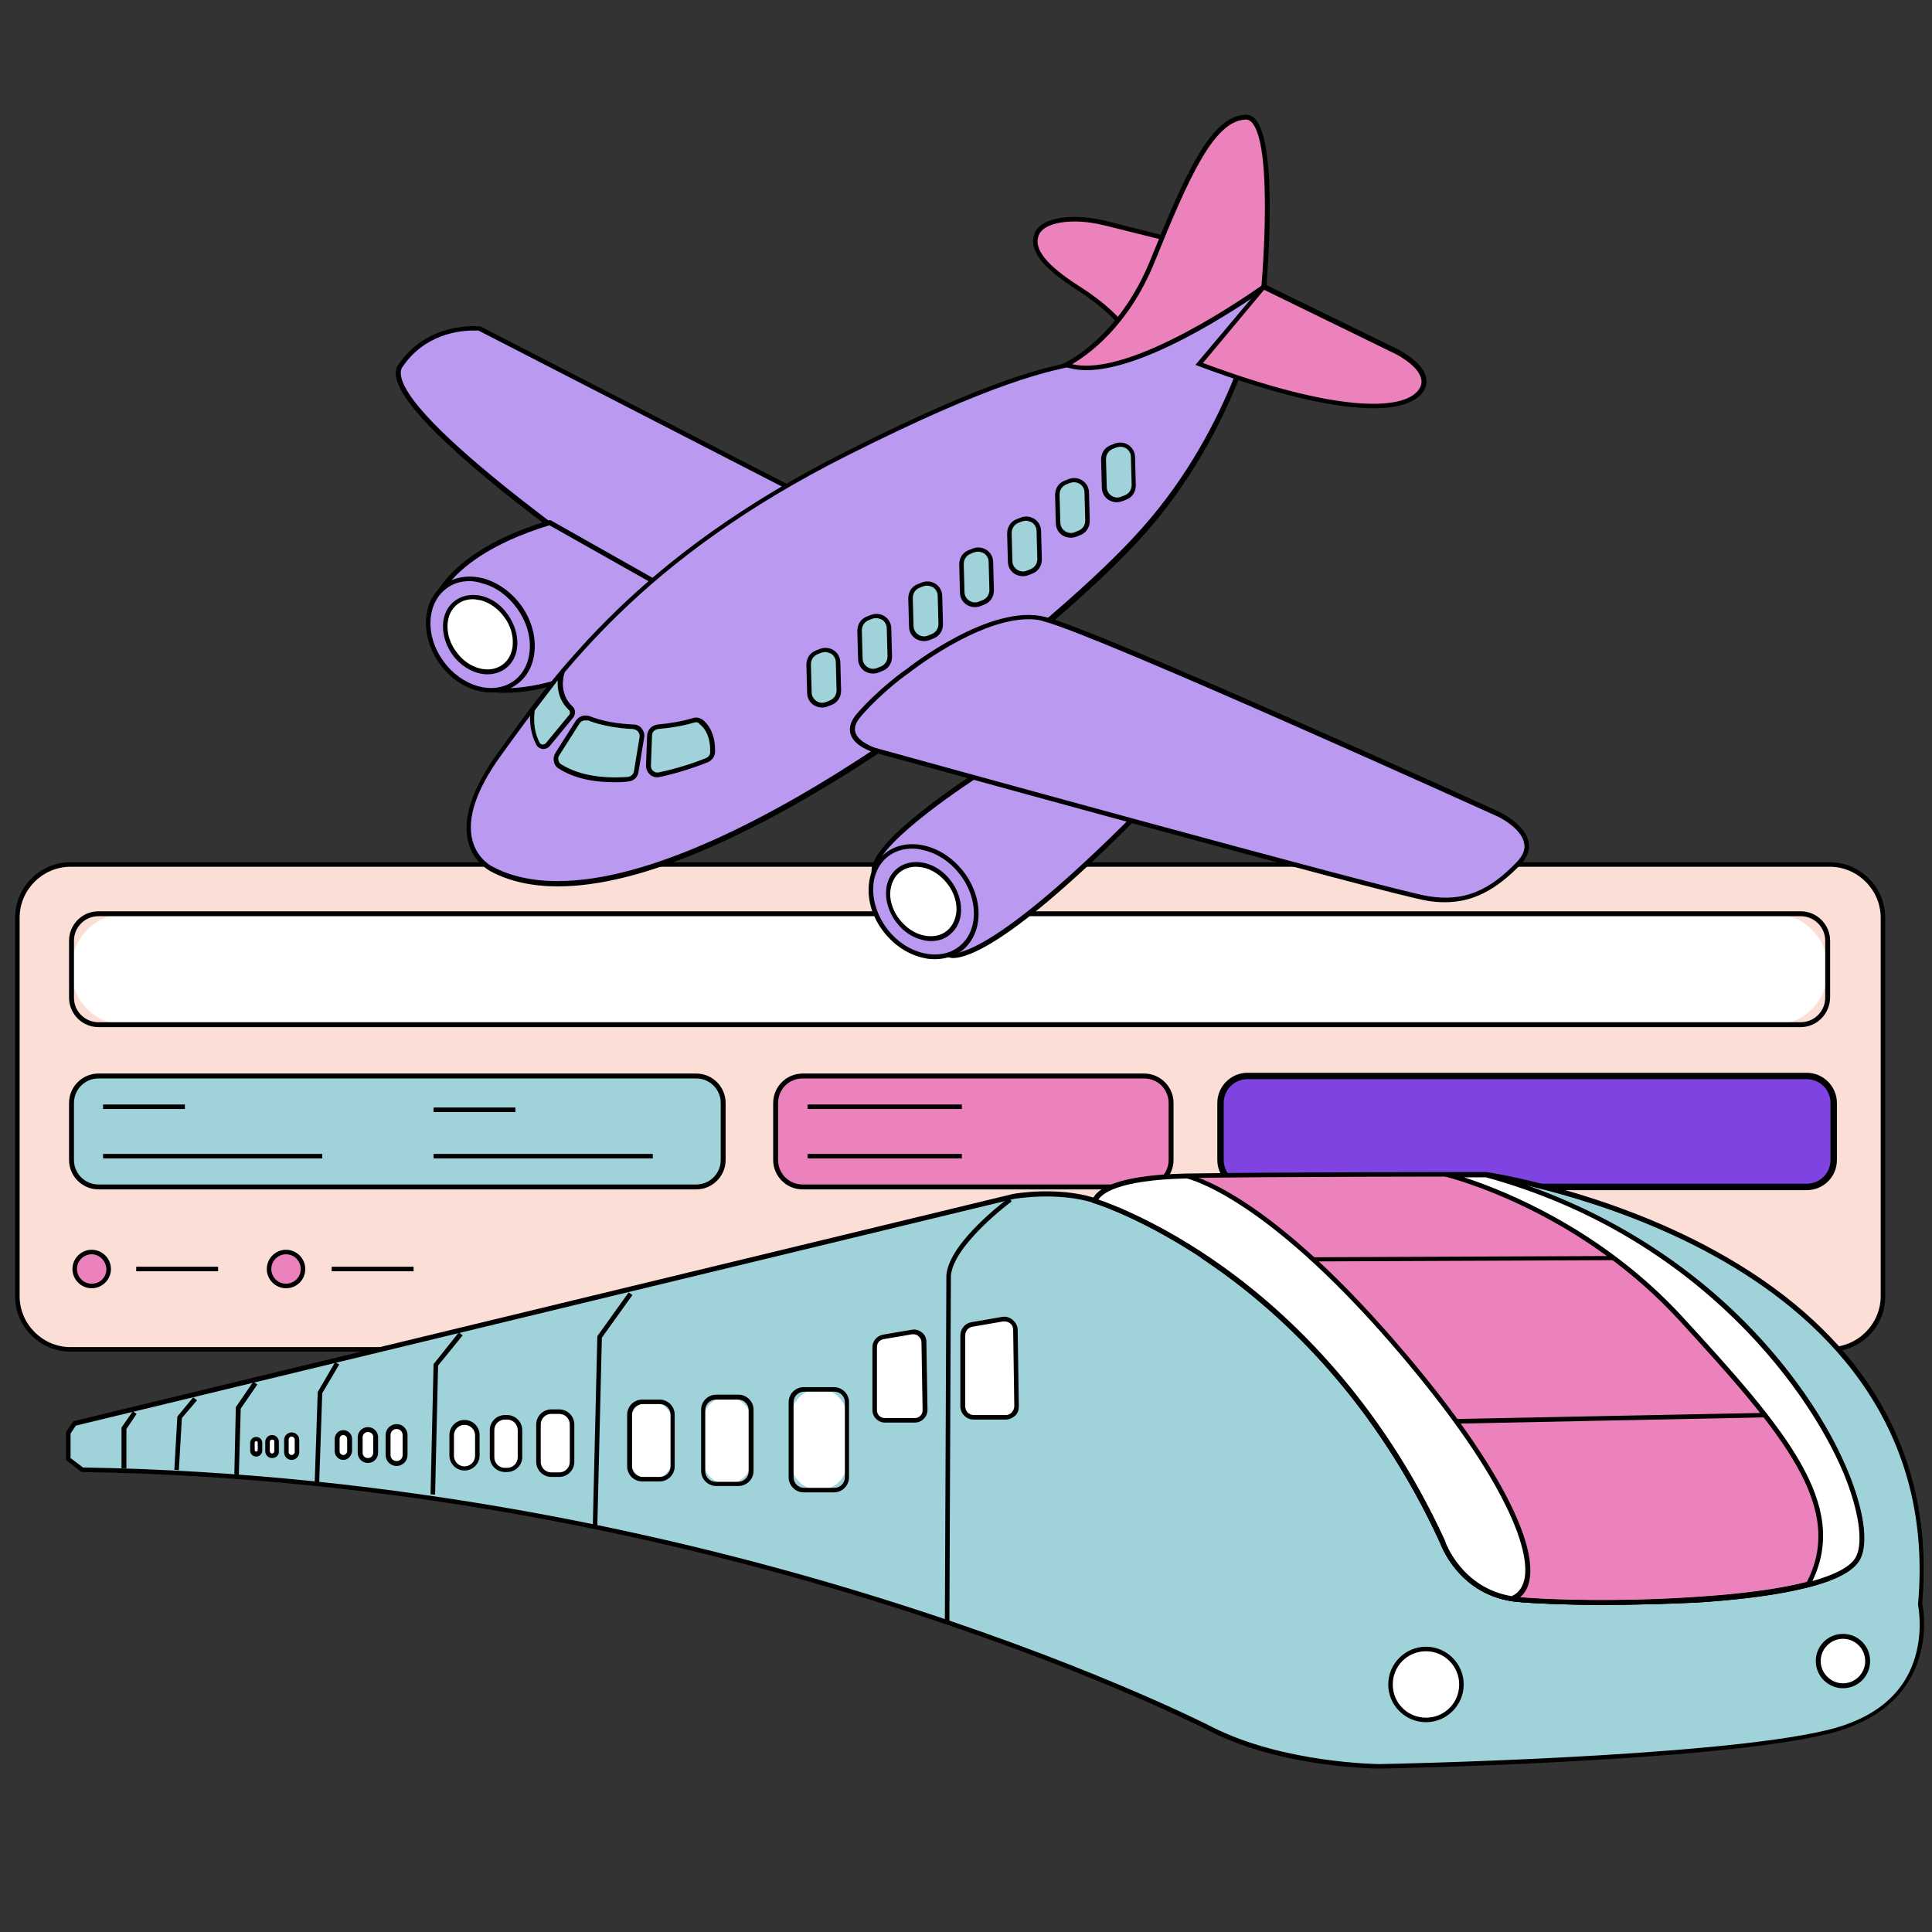 <?xml version="1.0" encoding="utf-8"?>
<!-- Generator: Adobe Illustrator 22.0.0, SVG Export Plug-In . SVG Version: 6.00 Build 0)  -->
<svg version="1.1" id="Слой_1" xmlns="http://www.w3.org/2000/svg" xmlns:xlink="http://www.w3.org/1999/xlink" x="0px" y="0px"
	 viewBox="0 0 512 512" style="enable-background:new 0 0 512 512;" xml:space="preserve">
<rect x="0" y="0" width="512" height="512" fill="#333333" stroke="none"/>
<style type="text/css">
	.st0{fill:#FBDED6;}
	.st1{fill:#FFFFFF;}
	.st2{fill:#A0D2DA;}
	.st3{fill:#EC82BB;}
	.st4{fill:#7F43E2;}
	.st5{fill:#BA9AF1;}
</style>
<g>
	<g>
		<path class="st0" d="M483.6,357.6H20c-8.5,0-15.4-6.9-15.4-15.4v-97.7c0-8.5,6.9-15.4,15.4-15.4h463.6c8.5,0,15.4,6.9,15.4,15.4
			v97.7C499.1,350.7,492.2,357.6,483.6,357.6z"/>
		<path d="M484.9,358.2H18.7c-8.1,0-14.7-6.6-14.7-14.7V243.2c0-8.1,6.6-14.7,14.7-14.7h466.2c8.1,0,14.7,6.6,14.7,14.7v100.3
			C499.7,351.6,493.1,358.2,484.9,358.2z M18.7,229.7c-7.4,0-13.5,6.1-13.5,13.5v100.3c0,7.4,6.1,13.5,13.5,13.5h466.2
			c7.4,0,13.5-6.1,13.5-13.5V243.2c0-7.4-6.1-13.5-13.5-13.5H18.7z"/>
	</g>
	<g>
		<path class="st1" d="M470.1,271.6H33.2c-7.9,0-14.2-6.4-14.2-14.2v-1c0-7.9,6.4-14.2,14.2-14.2h436.9c7.9,0,14.2,6.4,14.2,14.2v1
			C484.3,265.3,477.9,271.6,470.1,271.6z"/>
		<path d="M477.2,272.2H26.1c-4.3,0-7.8-3.5-7.8-7.8v-15.1c0-4.3,3.5-7.8,7.8-7.8h451.1c4.3,0,7.8,3.5,7.8,7.8v15.1
			C484.9,268.8,481.4,272.2,477.2,272.2z M26.1,242.8c-3.6,0-6.5,2.9-6.5,6.5v15.1c0,3.6,2.9,6.5,6.5,6.5h451.1
			c3.6,0,6.5-2.9,6.5-6.5v-15.1c0-3.6-2.9-6.5-6.5-6.5H26.1z"/>
	</g>
	<g>
		<path class="st2" d="M183.8,314.6H26.8c-4.4,0-7.9-3.5-7.9-7.9V293c0-4.4,3.5-7.9,7.9-7.9h156.9c4.4,0,7.9,3.5,7.9,7.9v13.7
			C191.7,311.1,188.1,314.6,183.8,314.6z"/>
		<path d="M184.5,315.2H26.1c-4.3,0-7.8-3.5-7.8-7.8v-15.1c0-4.3,3.5-7.8,7.8-7.8h158.4c4.3,0,7.8,3.5,7.8,7.8v15.1
			C192.3,311.7,188.8,315.2,184.5,315.2z M26.1,285.8c-3.6,0-6.5,2.9-6.5,6.5v15.1c0,3.6,2.9,6.5,6.5,6.5h158.4
			c3.6,0,6.5-2.9,6.5-6.5v-15.1c0-3.6-2.9-6.5-6.5-6.5H26.1z"/>
	</g>
	<g>
		<path class="st3" d="M301.7,314.6h-87.5c-4.8,0-8.6-3.9-8.6-8.6v-12.2c0-4.8,3.9-8.6,8.6-8.6h87.5c4.8,0,8.6,3.9,8.6,8.6V306
			C310.4,310.7,306.5,314.6,301.7,314.6z"/>
		<path d="M303.2,315.2h-90.5c-4.3,0-7.8-3.5-7.8-7.8v-15.1c0-4.3,3.5-7.8,7.8-7.8h90.5c4.3,0,7.8,3.5,7.8,7.8v15.1
			C311,311.7,307.5,315.2,303.2,315.2z M212.7,285.8c-3.6,0-6.5,2.9-6.5,6.5v15.1c0,3.6,2.9,6.5,6.5,6.5h90.5c3.6,0,6.5-2.9,6.5-6.5
			v-15.1c0-3.6-2.9-6.5-6.5-6.5H212.7z"/>
	</g>
	<g>
		<path class="st4" d="M478.5,314.6H330.9c-4.1,0-7.4-3.3-7.4-7.4v-14.6c0-4.1,3.3-7.4,7.4-7.4h147.6c4.1,0,7.4,3.3,7.4,7.4v14.6
			C486,311.3,482.6,314.6,478.5,314.6z"/>
		<path d="M478.8,315.4H330.6c-4.4,0-8-3.6-8-8v-15.1c0-4.4,3.6-8,8-8h148.2c4.4,0,8,3.6,8,8v15.1
			C486.8,311.9,483.2,315.4,478.8,315.4z M330.6,286c-3.5,0-6.3,2.8-6.3,6.3v15.1c0,3.5,2.8,6.3,6.3,6.3h148.2
			c3.5,0,6.3-2.8,6.3-6.3v-15.1c0-3.5-2.8-6.3-6.3-6.3H330.6z"/>
	</g>
	<g>
		<circle class="st3" cx="24.3" cy="336.3" r="4.5"/>
		<path d="M24.3,341.4c-2.8,0-5.1-2.3-5.1-5.1s2.3-5.1,5.1-5.1s5.1,2.3,5.1,5.1S27.1,341.4,24.3,341.4z M24.3,332.4
			c-2.1,0-3.9,1.7-3.9,3.9c0,2.1,1.7,3.9,3.9,3.9s3.9-1.7,3.9-3.9C28.1,334.2,26.4,332.4,24.3,332.4z"/>
	</g>
	<g>
		<circle class="st3" cx="75.8" cy="336.3" r="4.5"/>
		<path d="M75.8,341.4c-2.8,0-5.1-2.3-5.1-5.1s2.3-5.1,5.1-5.1c2.8,0,5.1,2.3,5.1,5.1S78.7,341.4,75.8,341.4z M75.8,332.4
			c-2.1,0-3.9,1.7-3.9,3.9c0,2.1,1.7,3.9,3.9,3.9c2.1,0,3.9-1.7,3.9-3.9C79.7,334.2,78,332.4,75.8,332.4z"/>
	</g>
	<g>
		<rect x="36.1" y="335.7" width="21.7" height="1.2"/>
	</g>
	<g>
		<rect x="27.3" y="305.8" width="58.1" height="1.2"/>
	</g>
	<g>
		<rect x="114.9" y="305.8" width="58.1" height="1.2"/>
	</g>
	<g>
		<rect x="87.9" y="335.7" width="21.7" height="1.2"/>
	</g>
	<g>
		<rect x="27.3" y="292.7" width="21.7" height="1.2"/>
	</g>
	<g>
		<rect x="214" y="292.7" width="40.9" height="1.2"/>
	</g>
	<g>
		<rect x="214" y="305.8" width="40.9" height="1.2"/>
	</g>
	<g>
		<rect x="114.9" y="293.5" width="21.7" height="1.2"/>
	</g>
	<g>
		<path class="st3" d="M307.9,62.9c0,0-6.5-1.6-14.7-3.7s-16.8-1.2-18.4,2.9c-1.6,4.1,2,8.6,11.1,14.3c9,5.7,12.3,10.6,12.3,10.6
			S310.8,69.4,307.9,62.9z"/>
		<path d="M298.1,88.1l-0.5-0.7c0,0-3.3-4.9-12.1-10.5c-9.5-6.1-13-10.7-11.3-15.1c1.9-4.7,11.3-5.2,19.1-3.2l15,3.8l0.1,0.3
			c3,6.8-9.4,24-9.9,24.8L298.1,88.1z M284.8,58.7c-4.9,0-8.6,1.3-9.5,3.6c-1.5,3.6,2,8,10.8,13.6c7.1,4.5,10.7,8.5,11.9,10.1
			c2.2-3.2,11.4-16.9,9.4-22.6L293,59.8C290.2,59.1,287.4,58.7,284.8,58.7z"/>
	</g>
	<g>
		<g>
			<path class="st5" d="M172,157.8c0,0-73.7-49.5-65.9-61S127,87,127,87l82.5,42.4L172,157.8z"/>
			<path d="M172,158.6l-0.4-0.2c-2.6-1.7-63.6-42.9-66.6-58.3c-0.3-1.4-0.1-2.6,0.6-3.5c7.9-11.6,21.3-10.1,21.5-10.1l0.1,0l0.1,0
				l83.3,42.8L172,158.6z M125.4,87.6c-3.6,0-12.8,0.9-18.7,9.6c-0.5,0.7-0.6,1.5-0.4,2.6c2.8,14.3,60.6,53.8,65.7,57.3l36.3-27.6
				l-81.5-41.9C126.6,87.6,126.1,87.6,125.4,87.6z"/>
		</g>
		<g>
			<path class="st5" d="M113.9,164c0,0,0-16,31.7-25.6l32.9,18.6L149.9,180C149.9,180,115.6,193.1,113.9,164z"/>
			<path d="M133.9,183.6c-4.3,0-8.8-0.8-12.5-3.2c-4.9-3.2-7.6-8.7-8.1-16.3l0,0c0-0.2,0-4.3,4.1-9.6c3.7-4.8,11.5-11.6,28.1-16.6
				l0.3-0.1l34,19.2l-29.4,23.5l-0.1,0C149.7,180.7,142.1,183.6,133.9,183.6z M114.5,164c0.4,7.2,3,12.4,7.5,15.4
				c9.9,6.4,26.2,0.6,27.6,0.1l27.9-22.3l-31.9-18c-16,4.9-23.6,11.4-27.1,16C114.7,159.9,114.5,163.7,114.5,164z"/>
		</g>
		<g>
			
				<ellipse transform="matrix(0.811 -0.585 0.585 0.811 -74.35 106.288)" class="st5" cx="127.2" cy="168.2" rx="12.6" ry="15.8"/>
			<path d="M130.1,183.5c-4.9,0-10.1-2.7-13.6-7.6c-2.5-3.5-3.8-7.6-3.6-11.6c0.2-4,1.9-7.4,4.8-9.4c2.9-2.1,6.6-2.6,10.5-1.6
				c3.8,1.1,7.3,3.6,9.9,7.1l0,0c2.5,3.5,3.8,7.6,3.6,11.6c-0.2,4-1.9,7.4-4.8,9.4C134.9,182.9,132.6,183.5,130.1,183.5z M124.4,154
				c-2.2,0-4.3,0.6-6,1.9c-2.6,1.9-4.1,4.9-4.3,8.5c-0.2,3.7,1,7.5,3.4,10.8c4.9,6.8,13.2,9.1,18.6,5.3c2.6-1.9,4.1-4.9,4.3-8.5
				c0.2-3.7-1-7.5-3.4-10.8l0,0c-2.4-3.3-5.6-5.7-9.2-6.6C126.6,154.2,125.5,154,124.4,154z"/>
		</g>
		<g>
			
				<ellipse transform="matrix(0.811 -0.585 0.585 0.811 -74.35 106.288)" class="st1" cx="127.2" cy="168.2" rx="8.5" ry="10.6"/>
			<path d="M129.2,178.7c-3.3,0-6.9-1.9-9.3-5.2c-1.7-2.4-2.6-5.2-2.5-7.9c0.1-2.8,1.3-5.1,3.3-6.5c2-1.4,4.6-1.8,7.2-1.1
				c2.6,0.7,5,2.4,6.7,4.9l0,0c1.7,2.4,2.6,5.2,2.5,7.9c-0.1,2.8-1.3,5.1-3.3,6.5C132.5,178.2,130.9,178.7,129.2,178.7z
				 M125.3,158.8c-1.4,0-2.8,0.4-3.9,1.2c-1.7,1.2-2.7,3.2-2.8,5.6c-0.1,2.4,0.7,5,2.3,7.1c3.2,4.5,8.7,6,12.2,3.5
				c1.7-1.2,2.7-3.2,2.8-5.6c0.1-2.4-0.7-5-2.3-7.1l0,0c-1.6-2.2-3.7-3.7-6.1-4.4C126.8,159,126,158.8,125.3,158.8z"/>
		</g>
	</g>
	<g>
		<g>
			<path class="st5" d="M260.8,204.1c0,0-28.2,17.7-29.3,26.3c-1,8.5,16.4,23,21,22.9s17.7-5.8,50.4-39L260.8,204.1z"/>
			<path d="M252.6,253.9c-3,0-10.1-5.1-15.4-10.9c-3.1-3.5-6.7-8.5-6.2-12.8c1-8.7,28.4-26,29.5-26.7l0.2-0.1l43.5,10.5l-0.8,0.8
				C270,248.7,257.2,253.8,252.6,253.9C252.6,253.9,252.6,253.9,252.6,253.9z M260.9,204.8c-2.6,1.7-27.8,17.9-28.8,25.7
				c-0.4,3,1.7,7.1,5.9,11.8c5.3,5.9,12.1,10.4,14.4,10.4c0,0,0,0,0,0c3.5-0.1,15.4-3.9,49.2-38L260.9,204.8z"/>
		</g>
		<g>
			
				<ellipse transform="matrix(0.784 -0.62 0.62 0.784 -95.456 203.259)" class="st5" cx="244.7" cy="239" rx="12.6" ry="15.8"/>
			<path d="M247.7,254.2c-1,0-2.1-0.1-3.2-0.4c-3.9-0.9-7.5-3.3-10.2-6.7c-2.7-3.4-4.2-7.5-4.1-11.4c0-4,1.6-7.4,4.4-9.6
				c2.8-2.2,6.5-2.9,10.4-2c3.9,0.9,7.5,3.3,10.2,6.7c5.6,7.1,5.5,16.5-0.2,21.1C252.9,253.4,250.4,254.2,247.7,254.2z M241.7,224.9
				c-2.4,0-4.6,0.7-6.4,2.1c-2.5,2-3.9,5.1-3.9,8.7c0,3.7,1.4,7.5,3.9,10.7c2.5,3.2,5.9,5.4,9.5,6.2c3.5,0.8,6.9,0.2,9.4-1.8
				c5.2-4.1,5.2-12.8,0-19.3c-2.5-3.2-5.9-5.4-9.5-6.2C243.7,225,242.7,224.9,241.7,224.9z"/>
		</g>
		<g>
			
				<ellipse transform="matrix(0.784 -0.62 0.62 0.784 -95.456 203.259)" class="st1" cx="244.7" cy="239" rx="8.5" ry="10.6"/>
			<path d="M246.7,249.4c-0.7,0-1.5-0.1-2.2-0.3c-2.6-0.6-5.1-2.2-6.9-4.6c-1.8-2.3-2.8-5.1-2.8-7.8c0-2.8,1.1-5.1,3-6.6
				c1.9-1.5,4.5-2,7.2-1.4c2.6,0.6,5.1,2.2,6.9,4.6l0,0c1.8,2.3,2.8,5.1,2.8,7.8c0,2.8-1.1,5.1-3,6.6
				C250.3,248.9,248.6,249.4,246.7,249.4z M242.7,229.7c-1.6,0-3,0.5-4.2,1.4c-1.6,1.3-2.5,3.3-2.6,5.7c0,2.4,0.9,4.9,2.6,7
				c1.7,2.1,3.9,3.6,6.3,4.1c2.3,0.5,4.5,0.1,6.1-1.2c1.6-1.3,2.5-3.3,2.6-5.7c0-2.4-0.9-4.9-2.6-7c-1.7-2.1-3.9-3.6-6.3-4.1
				C244,229.8,243.3,229.7,242.7,229.7z"/>
		</g>
	</g>
	<g>
		<path class="st5" d="M130.3,230.3c0,0-14.7-7,2-30.3s38.5-52.8,92.1-79.8s59.8-22.1,73.7-27C312,88.3,334.9,76,334.9,76
			s-5.7,36.4-33.6,66.7S172.4,252.8,130.3,230.3z"/>
		<path d="M147.9,234.9c-6.6,0-12.7-1.2-17.9-4c-0.3-0.2-4.5-2.3-5.9-7.7c-1.6-6.3,1-14.2,7.7-23.5c15.9-22.2,37.8-52.5,92.3-80
			c39.3-19.8,53.2-22.5,63.3-24.4c3.6-0.7,6.8-1.3,10.5-2.6c13.7-4.8,36.5-17,36.8-17.2l1.1-0.6l-0.2,1.2c-0.1,0.4-6.1,37-33.7,67
			c-15,16.4-47.4,43.5-80.3,63.7C199.1,220.6,170.5,234.9,147.9,234.9z M334.1,77.1c-4.8,2.5-23.8,12.4-35.8,16.6
			c-3.8,1.3-7,1.9-10.7,2.7c-10,1.9-23.8,4.6-63,24.3c-54.3,27.3-76,57.6-91.9,79.6c-6.5,9-9,16.6-7.5,22.4c1.3,5,5.2,6.9,5.2,6.9
			l0,0c5,2.7,10.9,3.9,17.4,3.9c48,0,129.6-66,152.9-91.4C325.4,115.6,332.8,83.7,334.1,77.1z"/>
	</g>
	<g>
		<path class="st5" d="M240.4,177.9c0,0,22.1-17.6,36.4-13.9c14.3,3.7,119.9,51.6,119.9,51.6s12.7,5.7,5.7,13.1
			c-7,7.4-13.9,11.1-24.1,9.4c-10.2-1.6-146.5-39.3-146.5-39.3s-9.8-2.9-4.1-9.4C233.4,182.8,240.4,177.9,240.4,177.9z"/>
		<path d="M382.9,239.1c-1.5,0-3.1-0.1-4.7-0.4c-10.1-1.6-141-37.8-146.6-39.3c-0.2-0.1-5.2-1.5-6.2-4.9c-0.5-1.7,0.1-3.6,1.8-5.5
			c5.6-6.4,12.4-11.3,12.8-11.5c1.1-0.9,22.6-17.7,37-14C291.2,167,392.7,213,397,215c0.3,0.1,7.1,3.3,8.1,8.1
			c0.4,2.1-0.3,4.1-2.1,6C396.4,235.9,390.3,239.1,382.9,239.1z M272.6,164.1c-13.7,0-31.6,14.1-31.8,14.3l0,0
			c-0.1,0-7,4.9-12.6,11.4c-1.4,1.6-1.9,3-1.5,4.3c0.8,2.7,5.3,4.1,5.3,4.1c1.4,0.4,136.4,37.7,146.5,39.3c9.2,1.5,16-1.2,23.6-9.2
			c1.5-1.6,2.2-3.3,1.8-4.9c-0.8-4.2-7.3-7.2-7.4-7.2c-1.1-0.5-105.7-47.9-119.8-51.5C275.3,164.2,274,164.1,272.6,164.1z"/>
	</g>
	<g>
		<path class="st3" d="M282.5,96.7c0,0,14.3-6.3,22.9-27.6S321,31.4,330,31c9-0.4,4.9,45,4.9,45S298.5,102.6,282.5,96.7z"/>
		<path d="M287.9,98.1c-2,0-3.9-0.3-5.6-0.9l-1.4-0.5l1.4-0.6c0.1-0.1,14.2-6.5,22.6-27.3c9.3-23,16-38,25.1-38.4
			c1,0,1.8,0.3,2.6,1.1c6.3,6.6,3.1,43,3,44.6l0,0.3l-0.2,0.2C333.9,77.5,305.4,98.1,287.9,98.1z M284.1,96.5
			c15.4,3.7,47.2-18.7,50.2-20.8c0.3-3.4,3-37.4-2.6-43.3c-0.5-0.5-1.1-0.8-1.7-0.7c-8.3,0.4-14.9,15.2-24,37.7
			C299,86.7,288,94.3,284.1,96.5z"/>
	</g>
	<g>
		<path class="st3" d="M317.7,96.5L334.9,76l34.4,16.8c0,0,11.5,5.3,7,11.1S353.8,110,317.7,96.5z"/>
		<path d="M364,108.2c-10.6,0-26.7-3.8-46.4-11.2l-0.8-0.3l18.1-21.5l34.8,17c0.3,0.1,7.2,3.4,8.2,7.7c0.4,1.5,0,2.9-1,4.3
			C374.6,106.9,370.2,108.2,364,108.2z M318.8,96.2c35.8,13.3,52.9,12.5,57,7.3c0.8-1,1.1-2.1,0.8-3.2c-0.9-3.8-7.5-6.9-7.6-6.9
			l-34-16.6L318.8,96.2z"/>
	</g>
	<g>
		<g>
			<path class="st2" d="M151.3,187.7c-3.8-3.7-2.6-8.5-2.2-9.5c-2.8,3.4-5.4,6.7-7.9,9.9c-0.4,3.1-0.1,6.2,1.4,9
				c0.5,1,2,1.2,2.7,0.3l6.1-7.4C151.9,189.3,151.9,188.3,151.3,187.7z"/>
			<path d="M144,198.5c-0.1,0-0.2,0-0.2,0c-0.7-0.1-1.4-0.5-1.7-1.2c-1.4-2.7-1.9-5.9-1.5-9.4l0-0.2l0.1-0.1
				c2.7-3.6,5.3-6.8,7.9-9.9l2-2.4l-1,3c-0.3,0.9-1.5,5.5,2.1,8.9c0.9,0.8,0.9,2.2,0.1,3.1l-6.1,7.4
				C145.3,198.2,144.6,198.5,144,198.5z M141.7,188.3c-0.4,3.1,0,6,1.3,8.5c0.2,0.3,0.4,0.5,0.8,0.5c0.3,0,0.7-0.1,0.9-0.4l6.1-7.4
				c0.4-0.4,0.3-1.1-0.1-1.4v0c-2.7-2.6-3-5.6-2.9-7.8C145.9,182.8,143.9,185.4,141.7,188.3z"/>
		</g>
	</g>
	<g>
		<g>
			<path class="st2" d="M167.8,192.7c-4.4-0.2-8.5-0.9-11.8-2.3c-1.1-0.4-2.3,0-2.9,0.9l-5.4,8.5c-0.7,1.1-0.4,2.6,0.8,3.3
				c5.1,3.2,11.7,3.9,18,3.4c1.1-0.1,2-0.9,2.1-2l1.5-9.1C170.3,194.1,169.2,192.8,167.8,192.7z"/>
			<path d="M162.7,207.3c-5.9,0-10.8-1.2-14.6-3.6c-0.7-0.4-1.2-1.1-1.3-1.9c-0.2-0.8,0-1.6,0.4-2.3l5.4-8.5
				c0.8-1.2,2.3-1.7,3.7-1.2c3.2,1.3,7.2,2,11.6,2.2l0,0c0.9,0,1.7,0.4,2.2,1.1c0.5,0.7,0.8,1.5,0.6,2.4l-1.5,9.1
				c-0.2,1.4-1.3,2.4-2.7,2.5C165.2,207.3,164,207.3,162.7,207.3z M155.1,190.9c-0.6,0-1.2,0.3-1.5,0.8l-5.4,8.5
				c-0.3,0.4-0.3,0.9-0.2,1.3c0.1,0.5,0.4,0.9,0.8,1.1c4.4,2.7,10.3,3.8,17.6,3.3c0.8-0.1,1.5-0.7,1.6-1.5l1.5-9.1
				c0.1-0.5-0.1-1-0.4-1.4c-0.3-0.4-0.8-0.6-1.3-0.7c-4.5-0.2-8.7-1-12-2.3C155.5,191,155.3,190.9,155.1,190.9z"/>
		</g>
		<g>
			<path class="st2" d="M183.7,190.9c-3,0.9-6.2,1.4-9.4,1.7c-1.2,0.1-2.1,1.1-2.2,2.3l-0.3,8c-0.1,1.6,1.4,2.8,2.9,2.4
				c5.7-1.2,10.4-3,12.6-3.9c0.9-0.4,1.5-1.2,1.5-2.2c0.1-4.7-1.7-6.9-3-7.9C185.3,190.8,184.5,190.7,183.7,190.9z"/>
			<path d="M174.2,206c-0.7,0-1.4-0.2-1.9-0.7c-0.7-0.6-1.1-1.5-1.1-2.4l0.3-8c0.1-1.5,1.2-2.7,2.8-2.9c3.2-0.3,6.4-0.8,9.3-1.7l0,0
				c0.9-0.3,1.9-0.1,2.7,0.5c1.2,1,3.3,3.4,3.2,8.4c0,1.2-0.8,2.3-1.9,2.8c-2.3,0.9-7.1,2.7-12.7,3.9
				C174.7,205.9,174.4,206,174.2,206z M183.9,191.5c-3,0.9-6.2,1.4-9.5,1.7c-0.9,0.1-1.6,0.8-1.6,1.7l-0.3,8c0,0.6,0.2,1.1,0.6,1.4
				c0.4,0.4,1,0.5,1.5,0.4c5.6-1.2,10.3-2.9,12.5-3.8c0.7-0.3,1.1-0.9,1.1-1.6c0.1-4.5-1.7-6.6-2.8-7.4
				C185.1,191.4,184.5,191.3,183.9,191.5L183.9,191.5z"/>
		</g>
	</g>
	<g>
		<path class="st2" d="M220.2,186.2l-1,0.4c-2.2,0.9-4.7-0.7-4.7-3.1l-0.2-7.4c0-1.4,0.8-2.7,2.1-3.2l1-0.4c2.2-0.9,4.7,0.7,4.7,3.1
			l0.2,7.4C222.3,184.3,221.5,185.6,220.2,186.2z"/>
		<path d="M217.9,187.5c-0.8,0-1.5-0.2-2.2-0.6c-1.1-0.7-1.8-1.9-1.8-3.3l-0.2-7.4c0-1.7,0.9-3.2,2.5-3.8l1-0.4
			c1.2-0.5,2.6-0.4,3.7,0.3c1.1,0.7,1.8,1.9,1.8,3.3l0.2,7.4c0,1.7-0.9,3.2-2.5,3.8l-1,0.4C218.9,187.4,218.4,187.5,217.9,187.5z
			 M218.7,172.8c-0.4,0-0.7,0.1-1.1,0.2l-1,0.4c-1.1,0.5-1.7,1.5-1.7,2.7l0.2,7.4c0,0.9,0.5,1.8,1.3,2.3c0.8,0.5,1.7,0.6,2.6,0.2
			l1-0.4c1.1-0.5,1.7-1.5,1.7-2.7l-0.2-7.4c0-0.9-0.5-1.8-1.3-2.3C219.7,173,219.2,172.8,218.7,172.8z"/>
	</g>
	<g>
		<path class="st2" d="M233.7,177.2l-1,0.4c-2.2,0.9-4.7-0.7-4.7-3.1l-0.2-7.4c0-1.4,0.8-2.7,2.1-3.2l1-0.4c2.2-0.9,4.7,0.7,4.7,3.1
			l0.2,7.4C235.8,175.3,235,176.6,233.7,177.2z"/>
		<path d="M231.4,178.5c-0.8,0-1.5-0.2-2.2-0.6c-1.1-0.7-1.8-1.9-1.8-3.3l-0.2-7.4c0-1.7,0.9-3.2,2.5-3.8l1-0.4
			c1.2-0.5,2.6-0.4,3.7,0.3c1.1,0.7,1.8,1.9,1.8,3.3l0.2,7.4c0,1.7-0.9,3.2-2.5,3.8l-1,0.4C232.4,178.4,231.9,178.5,231.4,178.5z
			 M232.2,163.8c-0.4,0-0.7,0.1-1.1,0.2l-1,0.4c-1.1,0.5-1.7,1.5-1.7,2.7l0.2,7.4c0,0.9,0.5,1.8,1.3,2.3c0.8,0.5,1.7,0.6,2.6,0.2
			l1-0.4c1.1-0.5,1.7-1.5,1.7-2.7l-0.2-7.4c0-0.9-0.5-1.8-1.3-2.3C233.2,164,232.7,163.8,232.2,163.8z"/>
	</g>
	<g>
		<path class="st2" d="M247.2,168.6l-1,0.4c-2.2,0.9-4.7-0.7-4.7-3.1l-0.2-7.4c0-1.4,0.8-2.7,2.1-3.2l1-0.4c2.2-0.9,4.7,0.7,4.7,3.1
			l0.2,7.4C249.4,166.7,248.5,168,247.2,168.6z"/>
		<path d="M244.9,169.9c-0.8,0-1.5-0.2-2.2-0.6c-1.1-0.7-1.8-1.9-1.8-3.3l-0.2-7.4c0-1.7,0.9-3.2,2.5-3.8l1-0.4
			c1.2-0.5,2.6-0.4,3.7,0.3c1.1,0.7,1.8,1.9,1.8,3.3l0.2,7.4c0,1.7-0.9,3.2-2.5,3.8l-1,0.4C245.9,169.8,245.4,169.9,244.9,169.9z
			 M245.7,155.2c-0.4,0-0.7,0.1-1.1,0.2l-1,0.4c-1.1,0.5-1.7,1.5-1.7,2.7l0.2,7.4c0,0.9,0.5,1.8,1.3,2.3c0.8,0.5,1.7,0.6,2.6,0.2
			l1-0.4c1.1-0.5,1.7-1.5,1.7-2.7l-0.2-7.4c0-0.9-0.5-1.8-1.3-2.3C246.7,155.4,246.2,155.2,245.7,155.2z"/>
	</g>
	<g>
		<path class="st2" d="M260.7,159.6l-1,0.4c-2.2,0.9-4.7-0.7-4.7-3.1l-0.2-7.4c0-1.4,0.8-2.7,2.1-3.2l1-0.4c2.2-0.9,4.7,0.7,4.7,3.1
			l0.2,7.4C262.9,157.7,262,159,260.7,159.6z"/>
		<path d="M258.4,160.9c-0.8,0-1.5-0.2-2.2-0.6c-1.1-0.7-1.8-1.9-1.8-3.3l-0.2-7.4c0-1.7,0.9-3.2,2.5-3.8l1-0.4
			c1.2-0.5,2.6-0.4,3.7,0.3c1.1,0.7,1.8,1.9,1.8,3.3l0.2,7.4c0,1.7-0.9,3.2-2.5,3.8l-1,0.4C259.4,160.8,258.9,160.9,258.4,160.9z
			 M259.2,146.2c-0.4,0-0.7,0.1-1.1,0.2l-1,0.4c-1.1,0.5-1.7,1.5-1.7,2.7l0.2,7.4c0,0.9,0.5,1.8,1.3,2.3c0.8,0.5,1.7,0.6,2.6,0.2
			l1-0.4c1.1-0.5,1.7-1.5,1.7-2.7l-0.2-7.4c0-0.9-0.5-1.8-1.3-2.3C260.3,146.4,259.7,146.2,259.2,146.2z"/>
	</g>
	<g>
		<path class="st2" d="M273.4,151.4l-1,0.4c-2.2,0.9-4.7-0.7-4.7-3.1l-0.2-7.4c0-1.4,0.8-2.7,2.1-3.2l1-0.4c2.2-0.9,4.7,0.7,4.7,3.1
			l0.2,7.4C275.5,149.6,274.7,150.8,273.4,151.4z"/>
		<path d="M271.1,152.7c-0.8,0-1.5-0.2-2.2-0.6c-1.1-0.7-1.8-1.9-1.8-3.3l-0.2-7.4c0-1.7,0.9-3.2,2.5-3.8l1-0.4
			c1.2-0.5,2.6-0.4,3.7,0.3c1.1,0.7,1.8,1.9,1.8,3.3l0.2,7.4c0,1.7-0.9,3.2-2.5,3.8l-1,0.4C272.1,152.6,271.6,152.7,271.1,152.7z
			 M271.9,138c-0.4,0-0.7,0.1-1.1,0.2l-1,0.4c-1.1,0.5-1.7,1.5-1.7,2.7l0.2,7.4c0,0.9,0.5,1.8,1.3,2.3c0.8,0.5,1.7,0.6,2.6,0.2
			l1-0.4c1.1-0.5,1.7-1.5,1.7-2.7l-0.2-7.4c0-0.9-0.5-1.8-1.3-2.3C272.9,138.2,272.4,138,271.9,138z"/>
	</g>
	<g>
		<path class="st2" d="M286.1,141.2l-1,0.4c-2.2,0.9-4.7-0.7-4.7-3.1l-0.2-7.4c0-1.4,0.8-2.7,2.1-3.2l1-0.4c2.2-0.9,4.7,0.7,4.7,3.1
			l0.2,7.4C288.2,139.3,287.4,140.6,286.1,141.2z"/>
		<path d="M283.8,142.5c-0.8,0-1.5-0.2-2.2-0.6c-1.1-0.7-1.8-1.9-1.8-3.3l-0.2-7.4c0-1.7,0.9-3.2,2.5-3.8l1-0.4
			c1.2-0.5,2.6-0.4,3.7,0.3c1.1,0.7,1.8,1.9,1.8,3.3l0.2,7.4c0,1.7-0.9,3.2-2.5,3.8l-1,0.4C284.8,142.4,284.3,142.5,283.8,142.5z
			 M284.6,127.8c-0.4,0-0.7,0.1-1.1,0.2l-1,0.4c-1.1,0.5-1.7,1.5-1.7,2.7l0.2,7.4c0,0.9,0.5,1.8,1.3,2.3c0.8,0.5,1.7,0.6,2.6,0.2
			l1-0.4c1.1-0.5,1.7-1.5,1.7-2.7l-0.2-7.4c0-0.9-0.5-1.8-1.3-2.3C285.6,127.9,285.1,127.8,284.6,127.8z"/>
	</g>
	<g>
		<path class="st2" d="M298.4,131.7l-1,0.4c-2.2,0.9-4.7-0.7-4.7-3.1l-0.2-7.4c0-1.4,0.8-2.7,2.1-3.2l1-0.4c2.2-0.9,4.7,0.7,4.7,3.1
			l0.2,7.4C300.5,129.9,299.7,131.2,298.4,131.7z"/>
		<path d="M296,133.1c-0.8,0-1.5-0.2-2.2-0.6c-1.1-0.7-1.8-1.9-1.8-3.3l-0.2-7.4c0-1.7,0.9-3.2,2.5-3.8l1-0.4
			c1.2-0.5,2.6-0.4,3.7,0.3c1.1,0.7,1.8,1.9,1.8,3.3l0.2,7.4c0,1.7-0.9,3.2-2.5,3.8l-1,0.4C297.1,132.9,296.6,133.1,296,133.1z
			 M296.9,118.4c-0.4,0-0.7,0.1-1.1,0.2l-1,0.4c-1.1,0.5-1.7,1.5-1.7,2.7l0.2,7.4c0,0.9,0.5,1.8,1.3,2.3c0.8,0.5,1.7,0.6,2.6,0.2
			l1-0.4c1.1-0.5,1.7-1.5,1.7-2.7l-0.2-7.4c0-0.9-0.5-1.8-1.3-2.3C297.9,118.5,297.4,118.4,296.9,118.4z"/>
	</g>
	<g>
		<path class="st2" d="M19.8,377.2l248.9-60.2c0,0,11.9-2,21.7,1.2c0,0,0.4-6.1,24.1-6.5s79.4-0.4,79.4-0.4s123.6,18,115,113.8
			c0,0,6.1,26.6-24.6,34s-118.7,9-118.7,9s-25.4,0-44.6-9.8c-19.2-9.8-141.6-66.3-299.2-68.8l-3.7-2.9v-7L19.8,377.2z"/>
		<path d="M365.6,468.7c-0.3,0-25.8-0.1-44.9-9.9c-5.3-2.7-131.3-66.1-298.9-68.7l-0.2,0l-4.1-3.2v-7.4l1.9-2.8l0.2-0.1l248.9-60.2
			c0.5-0.1,11.7-2,21.4,1c0.8-1.8,4.8-6,24.5-6.4c23.5-0.4,78.9-0.4,79.4-0.4l0.1,0c0.3,0,31.4,4.7,60.9,21
			c17.4,9.6,30.9,21.3,40.1,34.8c11.5,16.9,16.4,36.5,14.5,58.5c0.2,0.9,1.4,7.2-0.8,14.4c-2.1,7.1-8.1,16.3-24.2,20.2
			C454.1,467,366.5,468.7,365.6,468.7z M22,388.9c167.8,2.7,294,66.1,299.3,68.8c18.9,9.6,44.1,9.8,44.3,9.8c0.9,0,88.3-1.7,118.6-9
			c12.5-3,20.4-9.5,23.3-19.3c2.2-7.3,0.8-13.8,0.8-13.9l0-0.1l0-0.1c4.4-49.1-26.9-77.3-53.9-92.2c-28.9-16-59.2-20.7-60.5-20.9
			c-1.9,0-56.2,0-79.3,0.4c-22.5,0.4-23.5,5.9-23.5,6l-0.1,0.8l-0.8-0.3c-9.6-3.2-21.3-1.2-21.4-1.2L20.1,377.8l-1.4,2.1v6.5
			L22,388.9z"/>
	</g>
	<g>
		<path class="st3" d="M290.3,318.3c0,0,58.9,18,92.1,90.5c0,0,4.5,13.5,19.6,15.1c15.1,1.6,81.9,2,90-10.6
			c8.2-12.7-22.1-81-98.2-101.9c0,0-55.7,0-79.4,0.4S290.3,318.3,290.3,318.3z"/>
		<path d="M424.7,425.3c-10.2,0-18.5-0.4-22.8-0.8c-15-1.6-19.9-14.7-20.2-15.5c-17.1-37.3-41.1-59.8-58.2-72.1
			c-18.6-13.4-33.3-18-33.5-18l-0.5-0.1l0-0.5c0-0.7,1.1-6.7,24.8-7.1c23.5-0.4,78.9-0.4,79.4-0.4h0.1l0.1,0
			c24.6,6.8,47.2,19.4,65.3,36.6c14.1,13.4,25.5,29.7,31.2,44.7c3.7,9.8,4.5,17.8,2.1,21.6c-4.5,7.1-25.8,9.9-42.9,11
			C441.1,425.1,432.4,425.3,424.7,425.3z M291.1,317.9c3,1,16.6,6,33.2,17.9c17.3,12.4,41.5,35.1,58.7,72.6l0,0.1
			c0,0.1,4.6,13.2,19.1,14.7c7.3,0.8,27.5,1.4,47.5,0c23.7-1.5,38.6-5.2,41.9-10.4c2.2-3.4,1.3-11.2-2.2-20.5
			c-8.6-22.5-38.4-64.8-95.6-80.5c-2.5,0-56.3,0-79.3,0.4C295.6,312.7,291.8,316.6,291.1,317.9z"/>
	</g>
	<g>
		<path d="M424.7,425.3c-10.2,0-18.5-0.4-22.8-0.8c-15-1.6-19.9-14.7-20.2-15.5c-5.1-11.2-11.2-21.8-18.2-31.6l-0.7-0.9l115.9-2.3
			l13.6,23.9c2,7.1,2,12.6,0.1,15.5l0,0c-4.5,7.1-25.8,9.9-42.9,11C441.1,425.1,432.4,425.3,424.7,425.3z M365.4,377.7
			c6.7,9.5,12.6,19.9,17.6,30.8l0,0.1c0,0.1,4.6,13.2,19.1,14.7c7.3,0.8,27.5,1.4,47.5,0c23.7-1.5,38.6-5.2,41.9-10.4l0,0
			c1.7-2.6,1.6-7.9-0.2-14.5l-13.1-23L365.4,377.7z"/>
	</g>
	<g>
		<path d="M424.7,425.3c-10.2,0-18.5-0.4-22.8-0.8c-15-1.6-19.9-14.7-20.2-15.5c-17.9-39.2-43.6-62.2-61.9-74.6l-1.6-1.1l123-0.5
			l0.2,0.1c24.6,17.1,37.8,37,43.5,47.3c8.1,14.6,11.1,28.1,7.7,33.5l-0.5-0.3l0.5,0.3c-4.5,7.1-25.8,9.9-42.9,11
			C441.1,425.1,432.4,425.3,424.7,425.3z M322.3,334.4c18.3,12.8,43.2,35.7,60.7,74.1l0,0.1c0,0.1,4.6,13.2,19.1,14.7
			c7.3,0.8,27.5,1.4,47.5,0c23.7-1.5,38.6-5.2,41.9-10.4c2.6-4,1.3-15.8-7.7-32.2c-5.6-10.2-18.7-29.9-43-46.8L322.3,334.4z"/>
	</g>
	<g>
		<g>
			<path class="st1" d="M314.5,311.7c-23.7,0.4-24.1,6.5-24.1,6.5s58.9,18,92.1,90.5c0,0,4.2,12.7,18.3,15c0.1-0.1,0.2-0.1,0.3-0.2
				c9.2-4.4,2.7-27.9-32.1-68S314.5,311.7,314.5,311.7z"/>
			<path d="M400.8,424.3l-0.2,0c-13.9-2.2-18.5-14.6-18.7-15.3c-17.1-37.3-41.1-59.8-58.3-72.1c-18.6-13.3-33.3-17.9-33.4-18
				l-0.5-0.1l0-0.5c0-0.7,1.1-6.7,24.8-7.1l0.1,0l0.1,0c0.8,0.2,20.3,4.2,54.8,44c24.8,28.5,38.1,52.3,35.8,63.7
				c-0.5,2.5-1.8,4.3-3.9,5.3c-0.1,0.1-0.2,0.1-0.4,0.2L400.8,424.3z M291.1,317.9c3,1,16.6,6,33.2,17.9
				c17.3,12.4,41.5,35.1,58.7,72.6l0,0.1c0,0.1,4.3,12.3,17.6,14.5c0.1,0,0.1,0,0.2-0.1c1.7-0.8,2.7-2.3,3.2-4.4
				c0.7-3.4,0.1-10.2-6.6-22.7c-6.1-11.4-15.9-24.9-28.9-39.9c-33.4-38.5-52.9-43.3-54-43.6C295.7,312.7,291.9,316.6,291.1,317.9z"
				/>
		</g>
		<g>
			<path class="st1" d="M492.1,413.3c8.2-12.7-22.1-81-98.2-101.9c0,0-3.9,0-10,0c5.4,1.5,36.6,10.8,61.6,38.1
				c27.4,29.8,44.7,49.9,33.7,70.5C485.5,418.3,490.3,416.1,492.1,413.3z"/>
			<path d="M477.9,420.9l0.7-1.2c10.7-20-5.8-39.5-33.6-69.8c-24.8-27-55.4-36.3-61.3-37.9l-4.4-1.2l4.6,0c6.1,0,10,0,10,0h0.1
				l0.1,0c24.6,6.8,47.2,19.4,65.3,36.6c14.1,13.4,25.5,29.7,31.2,44.7c3.7,9.8,4.5,17.8,2.1,21.6l0,0c-1.8,2.8-6.3,5.1-13.3,6.9
				L477.9,420.9z M388,312c10.7,3.5,36.5,13.7,57.9,37c27.6,30,44.2,49.7,34.4,70c6-1.7,9.8-3.7,11.3-6c2.2-3.4,1.3-11.2-2.2-20.5
				c-8.6-22.5-38.4-64.8-95.6-80.5C393.4,312,391.3,312,388,312z"/>
		</g>
	</g>
	<g>
		<circle class="st1" cx="377.9" cy="446.4" r="9.4"/>
		<path d="M377.9,456.4c-5.5,0-10-4.5-10-10c0-5.5,4.5-10,10-10c5.5,0,10,4.5,10,10C387.9,451.9,383.4,456.4,377.9,456.4z
			 M377.9,437.6c-4.9,0-8.8,3.9-8.8,8.8c0,4.9,3.9,8.8,8.8,8.8s8.8-3.9,8.8-8.8C386.7,441.6,382.8,437.6,377.9,437.6z"/>
	</g>
	<g>
		<circle class="st1" cx="488.4" cy="440.3" r="6.5"/>
		<path d="M488.4,447.4c-3.9,0-7.2-3.2-7.2-7.2s3.2-7.2,7.2-7.2s7.2,3.2,7.2,7.2S492.4,447.4,488.4,447.4z M488.4,434.3
			c-3.3,0-5.9,2.7-5.9,5.9s2.7,5.9,5.9,5.9c3.3,0,5.9-2.7,5.9-5.9S491.7,434.3,488.4,434.3z"/>
	</g>
	<g>
		<path class="st1" d="M266.5,375.6H258c-1.6,0-2.9-1.3-2.9-2.9v-18.8c0-1.4,1-2.6,2.4-2.9l8.1-1.4c1.8-0.3,3.4,1,3.4,2.8l0.3,20.2
			C269.4,374.3,268.1,375.6,266.5,375.6z"/>
		<path d="M266.5,376.2H258c-1.9,0-3.5-1.6-3.5-3.5v-18.8c0-1.7,1.2-3.2,2.9-3.5l8.1-1.4c1-0.2,2.1,0.1,2.9,0.8
			c0.8,0.7,1.3,1.6,1.3,2.7l0.3,20.2c0,1-0.3,1.9-1,2.5C268.3,375.8,267.4,376.2,266.5,376.2z M266.2,350.2c-0.1,0-0.3,0-0.4,0
			l-8.1,1.4c-1.1,0.2-1.9,1.1-1.9,2.3v18.8c0,1.3,1,2.3,2.3,2.3h8.4c0.6,0,1.2-0.2,1.6-0.7c0.4-0.4,0.7-1,0.7-1.7l-0.3-20.2
			c0-0.7-0.3-1.3-0.8-1.7C267.2,350.3,266.7,350.2,266.2,350.2z"/>
	</g>
	<g>
		<path class="st1" d="M242.4,376.4h-7.9c-1.5,0-2.7-1.2-2.7-2.7V357c0-1.3,0.9-2.4,2.2-2.7l7.6-1.3c1.6-0.3,3.2,1,3.2,2.6l0.3,18
			C245.1,375.2,243.9,376.4,242.4,376.4z"/>
		<path d="M242.4,377h-7.9c-1.8,0-3.3-1.5-3.3-3.3V357c0-1.6,1.2-3,2.8-3.3l7.6-1.3c1-0.2,1.9,0.1,2.7,0.7c0.8,0.6,1.2,1.5,1.2,2.5
			l0.3,18c0,0.9-0.3,1.7-1,2.4C244.1,376.7,243.3,377,242.4,377z M242.1,353.6c-0.1,0-0.2,0-0.4,0l-7.6,1.3c-1,0.2-1.7,1-1.7,2.1
			v16.7c0,1.2,0.9,2.1,2.1,2.1h7.9c0.6,0,1.1-0.2,1.5-0.6c0.4-0.4,0.6-0.9,0.6-1.5l-0.3-18c0-0.6-0.3-1.2-0.8-1.6
			C243,353.7,242.6,353.6,242.1,353.6z"/>
	</g>
	<g>
		<path class="st1" d="M217.3,394.8h-0.5c-3.9,0-7.1-3.2-7.1-7.1v-12.4c0-3.9,3.2-7.1,7.1-7.1h0.5c3.9,0,7.1,3.2,7.1,7.1v12.4
			C224.4,391.7,221.2,394.8,217.3,394.8z"/>
		<path d="M221,395.5h-8c-2.2,0-4-1.8-4-4v-19.9c0-2.2,1.8-4,4-4h8c2.2,0,4,1.8,4,4v19.9C225,393.7,223.2,395.5,221,395.5z
			 M213.1,368.8c-1.5,0-2.8,1.2-2.8,2.8v19.9c0,1.5,1.2,2.8,2.8,2.8h8c1.5,0,2.8-1.2,2.8-2.8v-19.9c0-1.5-1.2-2.8-2.8-2.8H213.1z"/>
	</g>
	<g>
		<path class="st1" d="M192.9,393.2h-0.4c-3.4,0-6.1-2.7-6.1-6.1v-10.7c0-3.4,2.7-6.1,6.1-6.1h0.4c3.4,0,6.1,2.7,6.1,6.1v10.7
			C199,390.5,196.3,393.2,192.9,393.2z"/>
		<path d="M195.7,393.8h-5.9c-2.2,0-4-1.8-4-4v-16.2c0-2.2,1.8-4,4-4h5.9c2.2,0,4,1.8,4,4v16.2C199.7,392,197.9,393.8,195.7,393.8z
			 M189.7,370.9c-1.5,0-2.8,1.2-2.8,2.8v16.2c0,1.5,1.2,2.8,2.8,2.8h5.9c1.5,0,2.8-1.2,2.8-2.8v-16.2c0-1.5-1.2-2.8-2.8-2.8H189.7z"
			/>
	</g>
	<g>
		<path class="st1" d="M172.7,392h-0.4c-3,0-5.5-2.5-5.5-5.5V377c0-3,2.5-5.5,5.5-5.5h0.4c3,0,5.5,2.5,5.5,5.5v9.5
			C178.2,389.5,175.8,392,172.7,392z"/>
		<path d="M174.8,392.6h-4.6c-2.2,0-4-1.8-4-4v-13.7c0-2.2,1.8-4,4-4h4.6c2.2,0,4,1.8,4,4v13.7C178.8,390.8,177,392.6,174.8,392.6z
			 M170.3,372.1c-1.5,0-2.8,1.2-2.8,2.8v13.7c0,1.5,1.2,2.8,2.8,2.8h4.6c1.5,0,2.8-1.2,2.8-2.8v-13.7c0-1.5-1.2-2.8-2.8-2.8H170.3z"
			/>
	</g>
	<g>
		<path class="st1" d="M147.3,390.7H147c-2.4,0-4.3-1.9-4.3-4.3v-8.1c0-2.4,1.9-4.3,4.3-4.3h0.3c2.4,0,4.3,1.9,4.3,4.3v8.1
			C151.6,388.8,149.6,390.7,147.3,390.7z"/>
		<path d="M148.2,391.4h-2.1c-2.2,0-4-1.8-4-4v-9.9c0-2.2,1.8-4,4-4h2.1c2.2,0,4,1.8,4,4v9.9C152.2,389.6,150.4,391.4,148.2,391.4z
			 M146.1,374.7c-1.5,0-2.8,1.2-2.8,2.8v9.9c0,1.5,1.2,2.8,2.8,2.8h2.1c1.5,0,2.8-1.2,2.8-2.8v-9.9c0-1.5-1.2-2.8-2.8-2.8H146.1z"/>
	</g>
	<g>
		<path class="st1" d="M134.2,389.5h-0.3c-2,0-3.6-1.6-3.6-3.6v-6.8c0-2,1.6-3.6,3.6-3.6h0.3c2,0,3.6,1.6,3.6,3.6v6.8
			C137.7,387.9,136.2,389.5,134.2,389.5z"/>
		<path d="M134.4,390.1h-0.6c-2.2,0-4-1.8-4-4V379c0-2.2,1.8-4,4-4h0.6c2.2,0,4,1.8,4,4v7.2C138.4,388.3,136.6,390.1,134.4,390.1z
			 M133.8,376.2c-1.5,0-2.8,1.2-2.8,2.8v7.2c0,1.5,1.2,2.8,2.8,2.8h0.6c1.5,0,2.8-1.2,2.8-2.8V379c0-1.5-1.2-2.8-2.8-2.8H133.8z"/>
	</g>
	<g>
		<path class="st1" d="M123.2,389.1H123c-1.8,0-3.3-1.5-3.3-3.3v-5.6c0-1.8,1.5-3.3,3.3-3.3h0.2c1.8,0,3.3,1.5,3.3,3.3v5.6
			C126.5,387.6,125,389.1,123.2,389.1z"/>
		<path d="M123.1,389.7c-2.2,0-4-1.8-4-4v-5.4c0-2.2,1.8-4,4-4c2.2,0,4,1.8,4,4v5.4C127.1,387.9,125.3,389.7,123.1,389.7z
			 M123.1,377.6c-1.5,0-2.8,1.2-2.8,2.8v5.4c0,1.5,1.2,2.8,2.8,2.8c1.5,0,2.8-1.2,2.8-2.8v-5.4C125.9,378.8,124.6,377.6,123.1,377.6
			z"/>
	</g>
	<g>
		<path class="st1" d="M105.2,387.9H105c-1.2,0-2.2-1-2.2-2.2v-5.5c0-1.2,1-2.2,2.2-2.2h0.2c1.2,0,2.2,1,2.2,2.2v5.5
			C107.3,386.9,106.4,387.9,105.2,387.9z"/>
		<path d="M105.1,388.5c-1.6,0-2.9-1.3-2.9-2.9v-5.3c0-1.6,1.3-2.9,2.9-2.9s2.9,1.3,2.9,2.9v5.3C108,387.2,106.7,388.5,105.1,388.5z
			 M105.1,378.7c-0.9,0-1.6,0.7-1.6,1.6v5.3c0,0.9,0.7,1.6,1.6,1.6s1.6-0.7,1.6-1.6v-5.3C106.7,379.4,106,378.7,105.1,378.7z"/>
	</g>
	<g>
		<path class="st1" d="M97.6,387.1h-0.1c-1.1,0-2-0.9-2-2v-4.2c0-1.1,0.9-2,2-2h0.1c1.1,0,2,0.9,2,2v4.2
			C99.6,386.2,98.7,387.1,97.6,387.1z"/>
		<path d="M97.5,387.7c-1.5,0-2.7-1.2-2.7-2.7v-4.1c0-1.5,1.2-2.7,2.7-2.7s2.7,1.2,2.7,2.7v4.1C100.2,386.5,99,387.7,97.5,387.7z
			 M97.5,379.5c-0.8,0-1.4,0.6-1.4,1.4v4.1c0,0.8,0.6,1.4,1.4,1.4c0.8,0,1.4-0.6,1.4-1.4v-4.1C99,380.1,98.3,379.5,97.5,379.5z"/>
	</g>
	<g>
		<path class="st1" d="M91,386.2h-0.1c-0.9,0-1.6-0.7-1.6-1.6v-3.4c0-0.9,0.7-1.6,1.6-1.6H91c0.9,0,1.6,0.7,1.6,1.6v3.4
			C92.6,385.5,91.9,386.2,91,386.2z"/>
		<path d="M91,386.9c-1.2,0-2.3-1-2.3-2.3v-3.3c0-1.2,1-2.3,2.3-2.3c1.2,0,2.3,1,2.3,2.3v3.3C93.2,385.8,92.2,386.9,91,386.9z
			 M91,380.3c-0.6,0-1,0.5-1,1v3.3c0,0.6,0.5,1,1,1s1-0.5,1-1v-3.3C92,380.8,91.5,380.3,91,380.3z"/>
	</g>
	<g>
		<path class="st1" d="M77.3,386.2L77.3,386.2c-0.9,0-1.5-0.6-1.5-1.4v-3.4c0-0.8,0.6-1.4,1.4-1.4h0.1c0.8,0,1.4,0.6,1.4,1.4v3.4
			C78.7,385.6,78.1,386.2,77.3,386.2z"/>
		<path d="M77.3,386.9c-1.1,0-2-0.9-2-2v-3.3c0-1.1,0.9-2,2-2s2,0.9,2,2v3.3C79.3,385.9,78.4,386.9,77.3,386.9z M77.3,380.7
			c-0.5,0-0.8,0.4-0.8,0.8v3.3c0,0.5,0.4,0.8,0.8,0.8s0.8-0.4,0.8-0.8v-3.3C78.1,381.1,77.7,380.7,77.3,380.7z"/>
	</g>
	<g>
		<path class="st1" d="M72.2,385.8L72.2,385.8c-0.7,0-1.3-0.5-1.3-1.2v-2.5c0-0.7,0.5-1.2,1.2-1.2h0.1c0.7,0,1.2,0.5,1.2,1.2v2.5
			C73.4,385.3,72.8,385.8,72.2,385.8z"/>
		<path d="M72.1,386.4c-1,0-1.8-0.8-1.8-1.8v-2.5c0-1,0.8-1.8,1.8-1.8c1,0,1.8,0.8,1.8,1.8v2.5C74,385.6,73.2,386.4,72.1,386.4z
			 M72.1,381.5c-0.3,0-0.6,0.3-0.6,0.6v2.5c0,0.3,0.3,0.6,0.6,0.6s0.6-0.3,0.6-0.6v-2.5C72.8,381.8,72.5,381.5,72.1,381.5z"/>
	</g>
	<g>
		<path class="st1" d="M67.9,385.4L67.9,385.4c-0.6,0-1.1-0.4-1.1-1v-2.1c0-0.5,0.4-1,1-1h0.1c0.5,0,1,0.4,1,1v2.1
			C68.9,385,68.4,385.4,67.9,385.4z"/>
		<path d="M67.9,386c-0.9,0-1.6-0.7-1.6-1.6v-2c0-0.9,0.7-1.6,1.6-1.6c0.9,0,1.6,0.7,1.6,1.6v2C69.5,385.3,68.8,386,67.9,386z
			 M67.9,381.9c-0.2,0-0.4,0.2-0.4,0.4v2c0,0.2,0.2,0.4,0.4,0.4s0.4-0.2,0.4-0.4v-2C68.3,382.1,68.1,381.9,67.9,381.9z"/>
	</g>
	<g>
		<path d="M251.6,429.6l-1.2,0l0.4-91.7l0,0c0.8-8.8,16-20,16.6-20.5l0.7,1c-0.2,0.1-15.3,11.4-16.1,19.6L251.6,429.6z"/>
	</g>
	<g>
		<polygon points="158.3,404.3 157.1,404.2 158.3,354.1 166.6,342.5 167.6,343.2 159.5,354.5 		"/>
	</g>
	<g>
		<polygon points="115.3,396.1 114.1,396 114.9,361.5 121.6,353.1 122.6,353.9 116.1,361.9 		"/>
	</g>
	<g>
		<polygon points="84.6,392.8 83.4,392.8 84.2,368.9 88.8,361 89.9,361.6 85.4,369.2 		"/>
	</g>
	<g>
		<polygon points="63.3,390.8 62.1,390.7 62.5,372.9 67.1,366.2 68.2,366.9 63.8,373.3 		"/>
	</g>
	<g>
		<polygon points="47.4,389.6 46.2,389.5 47,375.4 51.2,370.3 52.2,371.1 48.2,375.8 		"/>
	</g>
	<g>
		<polygon points="33.5,389.1 32.2,389.1 32.2,378.3 35.2,374 36.2,374.7 33.5,378.7 		"/>
	</g>
</g>
</svg>
